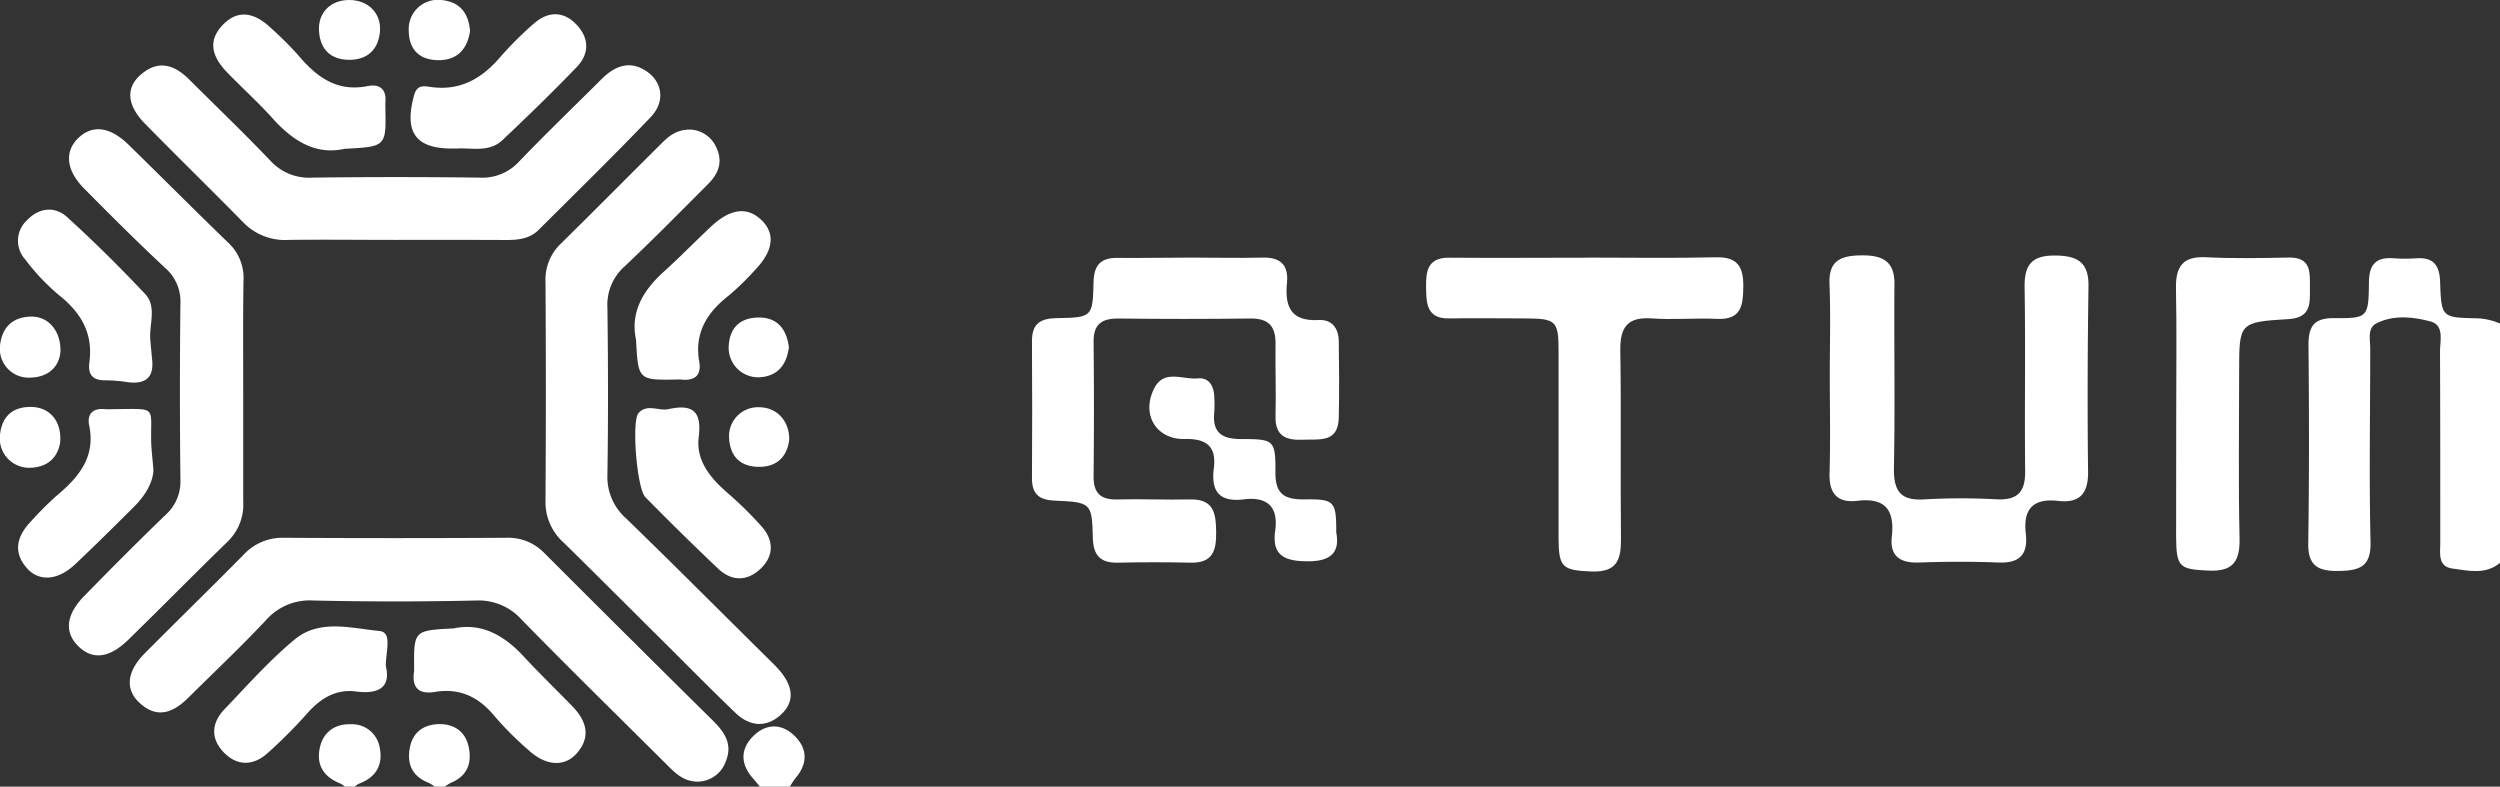 <svg xmlns="http://www.w3.org/2000/svg" viewBox="0 0 498.95 157"><rect x="0" y="0" width="498.95" height="157" fill="#333333" stroke="none"/><defs><style>.cls-1{fill:#fff;}</style></defs><g id="图层_2" data-name="图层 2"><g id="图层_1-2" data-name="图层 1"><path class="cls-1" d="M499,112.29c-2.9,2.47-6.32,1.6-9.52,1.18-3-.39-2.45-3.09-2.45-5.15,0-12.73,0-25.46-.05-38.19,0-2.19.91-5.3-2-6-3.45-.9-7.29-1.31-10.67.39-1.87.94-1.26,3.24-1.26,5,0,12.9-.24,25.8.06,38.68.11,5-2.29,5.68-6.36,5.75s-6.14-1-6.07-5.51c.2-13.22.17-26.44.05-39.67,0-3.75,1.19-5.32,5.17-5.28,6.64.06,6.82-.16,6.89-7.05,0-3.66,1.41-5.18,5-4.89a30.32,30.32,0,0,0,4.47,0c3.47-.24,4.63,1.47,4.74,4.75.23,7,.34,7.09,7.16,7.22A12.86,12.86,0,0,1,499,64.59Z"/><path class="cls-1" d="M68.81,157a3.59,3.59,0,0,0-.78-.58c-3.41-1.31-5-3.76-4.17-7.32.73-3.11,3.1-4.66,6.2-4.56a5.59,5.59,0,0,1,5.7,4.56c.75,3.55-.7,6.05-4.17,7.33a3.46,3.46,0,0,0-.78.57Z"/><path class="cls-1" d="M86.78,157a8.75,8.75,0,0,0-1.26-.78c-3.38-1.32-4.38-3.93-3.68-7.2.64-3,2.85-4.45,5.79-4.5s5.19,1.43,5.87,4.39c.73,3.21-.1,5.9-3.48,7.3a9.71,9.71,0,0,0-1.25.79Z"/><path class="cls-1" d="M151.65,157c-.41-.49-.79-1-1.22-1.48-2.66-2.91-2.79-6,0-8.7,2.43-2.36,5.46-2.48,8-.1,2.85,2.68,2.81,5.74.22,8.72a15,15,0,0,0-1,1.56Z"/><path class="cls-1" d="M139.13,156c-2.8-.07-4.42-1.77-6.07-3.41-9.65-9.6-19.36-19.12-28.88-28.84A11.51,11.51,0,0,0,95,119.85q-16.2.36-32.41,0a11.66,11.66,0,0,0-9.58,4c-5,5.32-10.31,10.33-15.5,15.47-2.92,2.89-6.14,4.19-9.61,1-3-2.71-2.59-6.34,1-9.94,6.55-6.59,13.21-13.07,19.73-19.68a10.51,10.51,0,0,1,8-3.37q22.19.13,44.38,0a10,10,0,0,1,7.58,3q16.89,16.89,33.88,33.68c2.23,2.22,3.78,4.65,2.36,8A6,6,0,0,1,139.13,156Z"/><path class="cls-1" d="M138,25.87a6,6,0,0,1,5,3.64c1.31,2.82.37,5.17-1.66,7.2-5.51,5.52-11,11.1-16.65,16.43a10.24,10.24,0,0,0-3.46,8.3c.14,11.09.17,22.18,0,33.27a11,11,0,0,0,3.69,8.72c9.41,9.12,18.65,18.41,28,27.64.95.94,1.92,1.85,2.77,2.86,2.44,2.91,3.14,6.06.05,8.8-2.9,2.58-6.18,2.21-8.94-.44-4.79-4.59-9.44-9.32-14.15-14-6.72-6.66-13.38-13.36-20.16-20a10.82,10.82,0,0,1-3.62-8.33q.14-21.85,0-43.7a9.91,9.91,0,0,1,3-7.57c6.74-6.63,13.39-13.35,20.09-20C133.48,27.16,135.12,25.75,138,25.87Z"/><path class="cls-1" d="M365.19,75c0-6.12.18-12.25-.06-18.36-.19-4.6,2.24-5.6,6.14-5.67s6.85.76,6.82,5.61c-.09,12.24.14,24.49-.1,36.72-.09,4.64,1.25,6.71,6.18,6.36a129,129,0,0,1,14.45,0c4.12.17,5.6-1.58,5.56-5.59-.13-12.24.09-24.48-.11-36.72C404,53,405.38,51,410,51c4.44,0,6.89,1.17,6.82,6.11-.18,12.4-.23,24.81-.08,37.22,0,4.4-1.88,6.11-6,5.64-5.17-.59-7,1.83-6.42,6.65.43,4-1.22,5.81-5.41,5.65-5.31-.21-10.64-.19-15.95,0-3.8.13-5.82-1.34-5.39-5.17.58-5.27-1.25-7.82-6.89-7.15-4,.48-5.67-1.48-5.54-5.55C365.34,87.93,365.19,81.47,365.19,75Z"/><path class="cls-1" d="M48.54,78.23c0,7.28,0,14.57,0,21.85a10.27,10.27,0,0,1-3.09,8c-6.67,6.47-13.18,13.1-19.83,19.59-3.82,3.73-7.18,4.08-10,1.29s-2.45-6.28,1.18-10c5.34-5.46,10.72-10.87,16.21-16.17a8.9,8.9,0,0,0,3-7q-.2-17.64,0-35.27a8.81,8.81,0,0,0-3-7C27.51,48.39,22.1,43,16.74,37.57c-3.56-3.61-3.89-7.33-1.13-10s6.23-2.39,10,1.27c6.65,6.49,13.2,13.09,19.88,19.54a9.56,9.56,0,0,1,3.11,7.5C48.48,63.33,48.54,70.78,48.54,78.23Z"/><path class="cls-1" d="M237.86,51.41c4.65,0,9.31.12,14,0,3.64-.12,5.33,1.42,5,5-.47,4.71.7,7.78,6.33,7.46,2.58-.15,3.93,1.58,4,4.11.07,5.13.12,10.27,0,15.4s-4,4.22-7.23,4.38-5.49-.74-5.39-4.62c.12-4.8-.06-9.61,0-14.4.07-3.47-1.24-5.22-5-5.17q-13.22.16-26.43,0c-3.32,0-4.91,1.18-4.88,4.63q.14,13.41,0,26.82c-.05,3.43,1.41,4.75,4.78,4.66,4.82-.12,9.64.11,14.46,0s5.17,2.83,5.22,6.5-.64,6.21-5.07,6.12c-4.82-.11-9.64-.11-14.46,0-3.6.09-5-1.44-5.08-5-.18-6.94-.32-7.07-7.71-7.39-3.19-.15-4.46-1.45-4.44-4.54q.09-13.65,0-27.31c0-3.47,1.67-4.52,5-4.57,7-.11,7.14-.23,7.29-7.15.07-3.7,1.66-5,5.18-4.87C228.21,51.51,233,51.41,237.86,51.41Z"/><path class="cls-1" d="M79,47.88c-7.14,0-14.29-.09-21.43,0a11.54,11.54,0,0,1-9-3.48C42.12,37.83,35.47,31.35,29,24.75c-3.65-3.69-4-7.2-.87-9.88,3.48-3,6.69-1.94,9.64,1,5.39,5.39,10.91,10.66,16.17,16.18a10.43,10.43,0,0,0,8.37,3.4q16.7-.21,33.39,0a9.92,9.92,0,0,0,7.92-3.23c5.39-5.62,11-11,16.53-16.52,2.6-2.55,5.56-3.74,8.93-1.44,3.13,2.13,3.72,6,.83,9.07-7.33,7.67-14.92,15.08-22.43,22.57-1.79,1.78-4.11,2-6.48,2Q90,47.85,79,47.88Z"/><path class="cls-1" d="M316.62,51.41c8.65,0,17.3.14,25.95-.06,4.37-.1,5.4,2.13,5.36,5.84s-.35,6.69-5.26,6.45c-4.32-.2-8.67.22-13-.09-4.93-.35-6.36,1.82-6.29,6.43.2,12.42,0,24.84.13,37.26.06,4.27-.6,7-5.85,6.82-5.77-.25-6.57-.72-6.6-6.58,0-12.42,0-24.84,0-37.26,0-6.25-.45-6.65-6.86-6.67-5,0-10-.08-15,0-4.45.08-4.53-3-4.58-6.07s.13-6.08,4.55-6.05c9.14.08,18.29,0,27.43,0Z"/><path class="cls-1" d="M434.33,82.87c0-8.44.12-16.88-.05-25.31-.08-4.32,1.32-6.46,6-6.22,5.47.28,11,.17,16.45.06,4.66-.1,4.27,3.07,4.28,6.1s.27,5.92-4.3,6.19c-9.84.58-9.82.75-9.82,10.47,0,11.08-.17,22.17.08,33.25.11,4.64-1.3,6.69-6.19,6.47-5.77-.26-6.43-.65-6.47-6.68C434.3,99.09,434.33,91,434.33,82.87Z"/><path class="cls-1" d="M68.79,29.7C63,31,58.46,28.12,54.45,23.67c-2.87-3.19-6.08-6.09-9.07-9.17s-4.08-6.29-.86-9.59,6.59-2.14,9.58.71a68.71,68.71,0,0,1,5.28,5.24c3.68,4.38,7.75,7.57,14,6.32,2.41-.48,3.82.65,3.53,3.31,0,.33,0,.66,0,1C77.07,29.26,77.07,29.26,68.79,29.7Z"/><path class="cls-1" d="M126.94,67.81c-1.17-5.49,1.38-9.84,5.59-13.63,3.2-2.88,6.21-6,9.34-8.92,3.84-3.63,7.22-4.07,10.06-1.38s2.45,6.15-1.17,9.92a52.3,52.3,0,0,1-5.33,5.2c-4.34,3.39-6.87,7.43-5.88,13.16.5,2.88-1,3.91-3.75,3.58a4.17,4.17,0,0,0-.5,0C127.37,75.89,127.37,75.89,126.94,67.81Z"/><path class="cls-1" d="M77,132.94C78,137,75.8,138.64,71,138c-3.93-.51-7,1.37-9.59,4.27a97.67,97.67,0,0,1-8.06,8.09c-2.92,2.58-6.17,2.54-8.85-.37-2.54-2.76-2.21-5.83.31-8.45,4.59-4.78,9-9.8,14.11-14,4.9-4,11.2-2.15,16.79-1.61C78.34,126.19,77,129.82,77,132.94Z"/><path class="cls-1" d="M30,67.85c.12,1.31.23,2.63.37,4,.35,3.54-1.38,4.84-4.76,4.44a31.84,31.84,0,0,0-4.46-.39c-2.62.08-3.65-1.1-3.31-3.62.77-5.67-1.61-9.82-6-13.32A43.47,43.47,0,0,1,5,51.74,5.54,5.54,0,0,1,5.34,44c2.39-2.54,5.55-2.94,8.06-.67C18.8,48.24,24,53.4,29,58.71,31.34,61.24,29.74,64.78,30,67.85Z"/><path class="cls-1" d="M90.52,125.42c5.6-1.19,10.13,1.39,14.08,5.68,3.14,3.4,6.49,6.61,9.71,9.94,2.73,2.84,3.66,6,.85,9.25-2.43,2.84-6.21,2.6-9.63-.54a65.53,65.53,0,0,1-6.68-6.65c-3.18-3.92-7-5.87-12.07-5-3.29.53-4.63-.93-4.13-4.16a4.17,4.17,0,0,0,0-.5C82.59,125.83,82.59,125.83,90.52,125.42Z"/><path class="cls-1" d="M30.62,93.79c-.07,2.49-1.65,5.15-3.94,7.42-3.88,3.85-7.75,7.7-11.72,11.44-3.41,3.21-7.2,3.5-9.63.7-2.82-3.25-1.9-6.4.81-9.25a65.39,65.39,0,0,1,5.27-5.26c4.36-3.67,7.69-7.66,6.39-13.94-.45-2.16.62-3.47,3.07-3.25.82.07,1.66,0,2.49,0,8-.06,6.69-.52,6.81,6.39C30.2,89.66,30.42,91.3,30.62,93.79Z"/><path class="cls-1" d="M133.35,81.67c4.87-1.1,6.75.4,6.1,5.55-.58,4.6,2.22,8.06,5.57,11a75.73,75.73,0,0,1,7.06,6.93c2.37,2.74,2.4,5.85-.33,8.4s-5.78,2.45-8.45-.08q-7.38-7-14.49-14.24c-1.71-1.73-2.77-15.09-1.4-16.75C129.07,80.52,131.47,82.05,133.35,81.67Z"/><path class="cls-1" d="M91.11,29.65h-.85c-7.37,0-9.64-3.3-7.61-10.66.59-2.13,1.95-1.82,3.46-1.61,5.65.76,9.9-1.61,13.51-5.74a71.16,71.16,0,0,1,7-7c2.74-2.37,5.82-2.49,8.42.25s2.6,5.83.09,8.46c-4.8,5-9.8,9.85-14.85,14.61C97.58,30.52,94,29.43,91.11,29.65Z"/><path class="cls-1" d="M266.69,106.27c.76,4-1.1,5.78-5.71,5.75-4.35,0-7.21-1-6.48-6.08.68-4.79-1.56-6.86-6.24-6.28-4.93.62-6.6-1.62-6-6.25.53-4.25-1.43-5.9-5.75-5.79-5.82.14-8.85-5-6.08-10.24,1.94-3.67,5.64-1.59,8.56-1.86,2.24-.21,3.21,1.38,3.34,3.45a23.66,23.66,0,0,1,0,3.47c-.35,3.93,1.58,5.17,5.32,5.19,6.72,0,6.93.17,6.9,6.85,0,4.34,2.08,5.24,5.88,5.19C266.37,99.59,266.69,100.06,266.69,106.27Z"/><path class="cls-1" d="M93.81,6.17c-.55,3.88-2.81,6-6.66,5.83s-5.6-2.49-5.58-6.15A5.82,5.82,0,0,1,88.05,0C91.78.34,93.51,2.6,93.81,6.17Z"/><path class="cls-1" d="M69.71,0c3.69,0,6.37,2.57,6.13,6.15s-2.38,5.78-6.07,5.79-5.86-2-6.1-5.73S66,0,69.71,0Z"/><path class="cls-1" d="M12.06,70.3c-.33,3-2.45,5-6.09,5.07A5.75,5.75,0,0,1,0,69c.36-3.58,2.43-5.71,6.12-5.81C9.62,63.07,12.24,66.05,12.06,70.3Z"/><path class="cls-1" d="M12,88.36c-.51,3-2.55,5-6.26,5A5.87,5.87,0,0,1,0,86.73c.4-3.65,2.56-5.59,6.29-5.51S12.37,84.15,12,88.36Z"/><path class="cls-1" d="M157.45,69.3c-.46,3.53-2.25,5.82-5.95,6a5.89,5.89,0,0,1-6.06-6.29c.23-3.71,2.36-5.64,6.08-5.64S157,65.81,157.45,69.3Z"/><path class="cls-1" d="M157.52,87.61c-.3,3.19-2.17,5.51-5.86,5.56s-5.9-1.87-6.14-5.65a5.77,5.77,0,0,1,6-6.24C154.93,81.3,157.47,83.83,157.52,87.61Z"/></g></g></svg>